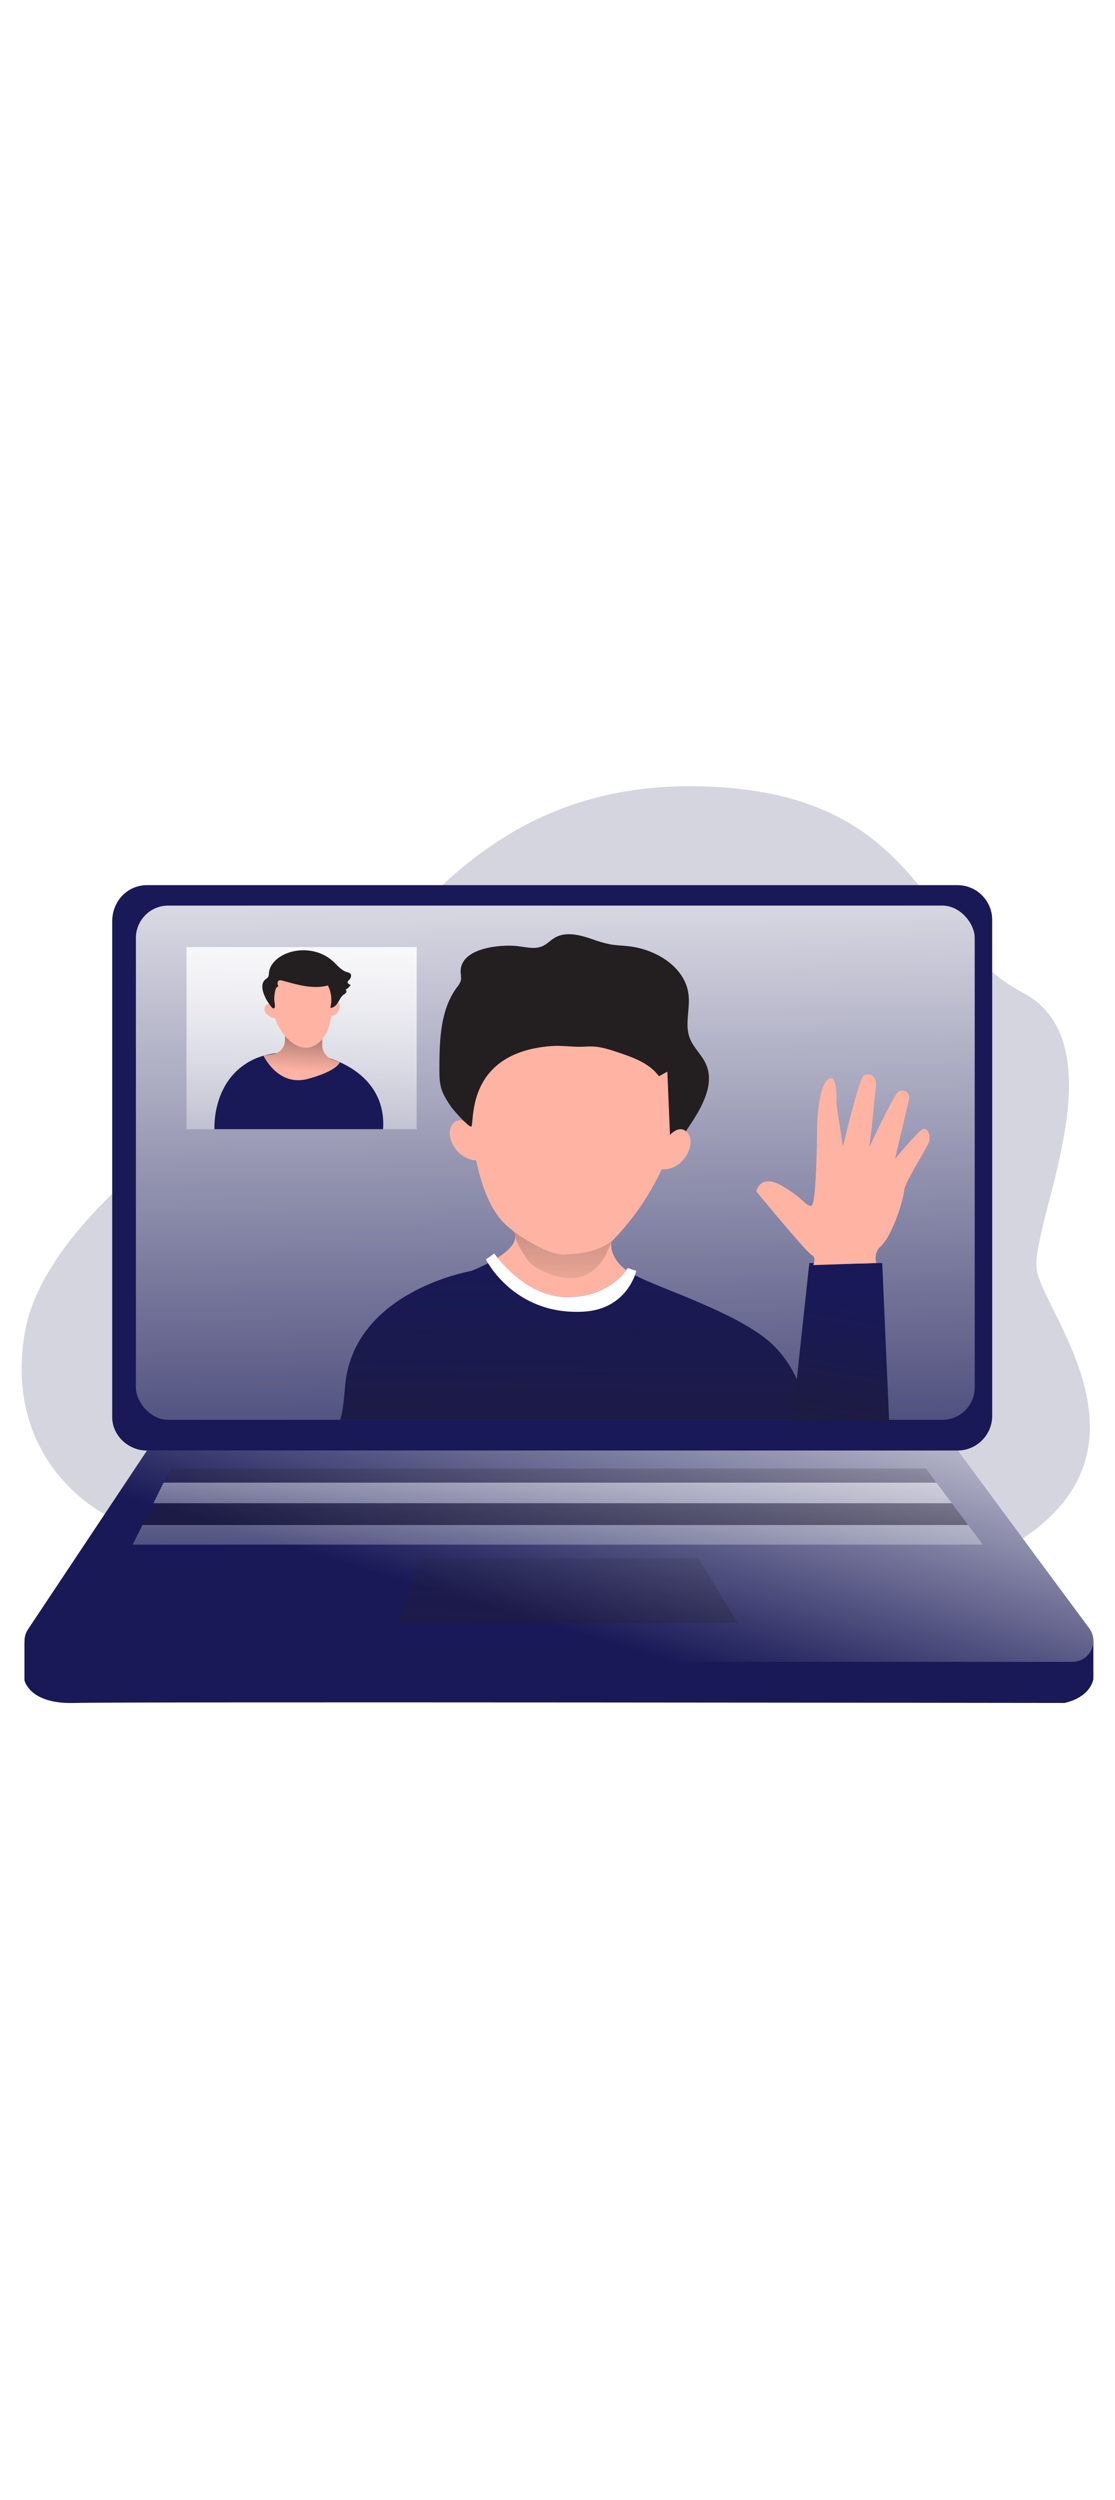 <svg id="_0021_video_call" xmlns="http://www.w3.org/2000/svg" xmlns:xlink="http://www.w3.org/1999/xlink" viewBox="0 0 500 500" data-imageid="facetime-3-41" imageName="Facetime 3" class="illustrations_image" style="width: 223px;"><defs><style>.cls-1_facetime-3-41{fill:url(#linear-gradient);}.cls-1_facetime-3-41,.cls-2_facetime-3-41,.cls-3_facetime-3-41,.cls-4_facetime-3-41,.cls-5_facetime-3-41,.cls-6_facetime-3-41,.cls-7_facetime-3-41,.cls-8_facetime-3-41,.cls-9_facetime-3-41,.cls-10_facetime-3-41,.cls-11_facetime-3-41,.cls-12_facetime-3-41,.cls-13_facetime-3-41,.cls-14_facetime-3-41,.cls-15_facetime-3-41,.cls-16_facetime-3-41,.cls-17_facetime-3-41,.cls-18_facetime-3-41{stroke-width:0px;}.cls-2_facetime-3-41{isolation:isolate;opacity:.18;}.cls-2_facetime-3-41,.cls-18_facetime-3-41{fill:#68e1fd;}.cls-3_facetime-3-41{fill:url(#linear-gradient-11-facetime-3-41);}.cls-4_facetime-3-41{fill:url(#linear-gradient-12-facetime-3-41);}.cls-5_facetime-3-41{fill:url(#linear-gradient-13-facetime-3-41);}.cls-6_facetime-3-41{fill:url(#linear-gradient-10-facetime-3-41);}.cls-7_facetime-3-41{fill:url(#linear-gradient-4-facetime-3-41);}.cls-8_facetime-3-41{fill:url(#linear-gradient-2-facetime-3-41);}.cls-9_facetime-3-41{fill:url(#linear-gradient-3-facetime-3-41);}.cls-10_facetime-3-41{fill:url(#linear-gradient-8-facetime-3-41);}.cls-11_facetime-3-41{fill:url(#linear-gradient-9-facetime-3-41);}.cls-12_facetime-3-41{fill:url(#linear-gradient-7-facetime-3-41);}.cls-13_facetime-3-41{fill:url(#linear-gradient-5-facetime-3-41);}.cls-14_facetime-3-41{fill:url(#linear-gradient-6-facetime-3-41);}.cls-15_facetime-3-41{fill:#231f20;}.cls-16_facetime-3-41{fill:#fff;}.cls-17_facetime-3-41{fill:#ffb4a3;}</style><linearGradient id="linear-gradient-facetime-3-41" x1="-986.47" y1="5481.08" x2="-978.78" y2="5319.51" gradientTransform="translate(1235.83 5888.65) scale(1 -1)" gradientUnits="userSpaceOnUse"><stop offset="0" stop-color="#231f20" stop-opacity="0"/><stop offset="1" stop-color="#231f20"/></linearGradient><linearGradient id="linear-gradient-2-facetime-3-41" x1="-1042.89" y1="5860.33" x2="-1036.57" y2="5463.48" gradientTransform="translate(1289 5888.65) scale(1 -1)" gradientUnits="userSpaceOnUse"><stop offset="0" stop-color="#fff"/><stop offset="1" stop-color="#fff" stop-opacity="0"/></linearGradient><linearGradient id="linear-gradient-3-facetime-3-41" x1="-928.85" y1="5650.71" x2="-990.3" y2="5446.36" gradientTransform="translate(1235.83 5888.65) scale(1 -1)" gradientUnits="userSpaceOnUse"><stop offset="0" stop-color="#fff"/><stop offset=".89" stop-color="#fff" stop-opacity="0"/></linearGradient><linearGradient id="linear-gradient-4-facetime-3-41" x1="-1042.2" y1="5571.67" x2="-1042.85" y2="5408.83" gradientTransform="translate(1289 5888.65) scale(1 -1)" xlink:href="#linear-gradient-facetime-3-41"/><linearGradient id="linear-gradient-5-facetime-3-41" x1="-1038.62" y1="5643.48" x2="-1042.46" y2="5467.18" gradientTransform="translate(1289 5888.65) scale(1 -1)" gradientUnits="userSpaceOnUse"><stop offset="0" stop-color="#fff"/><stop offset=".6" stop-color="#fff" stop-opacity=".48"/><stop offset=".87" stop-color="#fff" stop-opacity=".13"/><stop offset="1" stop-color="#fff" stop-opacity="0"/></linearGradient><linearGradient id="linear-gradient-6-facetime-3-41" x1="-1039.76" y1="5571.66" x2="-1040.4" y2="5408.81" gradientTransform="translate(1289 5888.65) scale(1 -1)" xlink:href="#linear-gradient-facetime-3-41"/><linearGradient id="linear-gradient-7-facetime-3-41" x1="-1036.07" y1="5635.8" x2="-1039.92" y2="5459.49" xlink:href="#linear-gradient-2-facetime-3-41"/><linearGradient id="linear-gradient-8-facetime-3-41" x1="-1032.36" y1="5533.19" x2="-1039.41" y2="5297.26" gradientTransform="translate(1289 5888.65) scale(1 -1)" xlink:href="#linear-gradient-facetime-3-41"/><linearGradient id="linear-gradient-9-facetime-3-41" x1="-1150.63" y1="5796.73" x2="-1158.61" y2="5635.64" xlink:href="#linear-gradient-2-facetime-3-41"/><linearGradient id="linear-gradient-10-facetime-3-41" x1="134.86" y1="169.9" x2="137.79" y2="127.88" gradientTransform="matrix(1,0,0,1,0,0)" xlink:href="#linear-gradient-facetime-3-41"/><linearGradient id="linear-gradient-11-facetime-3-41" x1="-980.44" y1="5633.85" x2="-982.34" y2="5408.22" xlink:href="#linear-gradient-facetime-3-41"/><linearGradient id="linear-gradient-12-facetime-3-41" x1="-905.59" y1="5612.66" x2="-926.37" y2="5490.2" gradientTransform="translate(1289 5888.65) scale(1 -1)" xlink:href="#linear-gradient-facetime-3-41"/><linearGradient id="linear-gradient-13-facetime-3-41" x1="251.3" y1="276.24" x2="252.28" y2="132.24" gradientTransform="matrix(1,0,0,1,0,0)" xlink:href="#linear-gradient-facetime-3-41"/></defs><path id="background_facetime-3-41" class="cls-2_facetime-3-41 targetColor" d="M46.94,368.41S1.61,345.93,10.96,287.91c9.35-58.02,101.1-108.61,137.12-146.56,36.02-37.94,73.34-103.17,169.83-99.18,96.49,3.99,95.19,68.67,140.46,92.25,45.26,23.58,2.66,105.5,6.66,125.12,4,19.62,55.08,78.89-6.41,119.82-61.49,40.94-411.67-10.96-411.67-10.96Z" style="fill: rgb(25, 25, 87);"/><g id="laptop_facetime-3-41"><path class="cls-18_facetime-3-41 targetColor" d="M10.96,425.71v17.19s2.19,10.76,22.24,10.17c20.06-.59,444.08,0,444.08,0,0,0,10.85-1.77,13.02-10.61v-16.75H10.96Z" style="fill: rgb(25, 25, 87);"/><path class="cls-1_facetime-3-41" d="M10.96,425.71v17.19s2.19,10.76,22.24,10.17c20.06-.59,444.08,0,444.08,0,0,0,10.85-1.77,13.02-10.61v-16.75H10.96Z"/><path class="cls-18_facetime-3-41 targetColor" d="M429.37,339.89H65.91c-8.61,0-15.59-6.97-15.59-14.91V102.63c0-9.28,6.98-16.27,15.59-16.27h363.46c8.6.02,15.56,6.99,15.56,15.59v222.35c0,8.6-6.96,15.57-15.56,15.58Z" style="fill: rgb(25, 25, 87);"/><rect class="cls-18_facetime-3-41 targetColor" x="59.49" y="95.53" width="376.15" height="230.57" rx="14.51" ry="14.51" style="fill: rgb(25, 25, 87);"/><rect class="cls-8_facetime-3-41" x="60.94" y="95.53" width="376.15" height="230.57" rx="14.51" ry="14.51"/><path class="cls-18_facetime-3-41 targetColor" d="M65.91,339.89l-53.34,80.15c-2.88,4.32-1.7,10.16,2.62,13.03,1.54,1.03,3.35,1.57,5.2,1.57h460.51c5.19,0,9.4-4.2,9.41-9.39,0-2.02-.64-3.98-1.84-5.6l-59.08-79.78H65.91Z" style="fill: rgb(25, 25, 87);"/><path class="cls-9_facetime-3-41" d="M65.91,339.89l-53.34,80.15c-2.88,4.32-1.7,10.16,2.62,13.03,1.54,1.03,3.35,1.57,5.2,1.57h460.51c5.19,0,9.4-4.2,9.41-9.39,0-2.02-.64-3.98-1.84-5.6l-59.08-79.78H65.91Z"/><polygon class="cls-7_facetime-3-41" points="419.92 354.27 73.39 354.27 76.55 347.96 415.19 347.96 419.92 354.27"/><polygon class="cls-13_facetime-3-41" points="426.84 363.52 68.77 363.52 73.39 354.27 419.92 354.27 426.84 363.52"/><polygon class="cls-14_facetime-3-41" points="434.15 373.29 63.88 373.29 68.77 363.52 426.84 363.52 434.15 373.29"/><polygon class="cls-12_facetime-3-41" points="440.73 382.08 59.49 382.08 63.88 373.29 434.15 373.29 440.73 382.08"/><polygon class="cls-10_facetime-3-41" points="187.58 388.18 313.16 388.18 330.85 417.21 178.74 417.21 187.58 388.18"/></g><g id="character_1_facetime-3-41"><rect class="cls-11_facetime-3-41" x="83.64" y="114.13" width="103.21" height="81.68"/><path class="cls-17_facetime-3-41" d="M152.3,140.01c.1.47.08.96-.06,1.42-.18.84-.55,1.63-1.09,2.3-.55.67-1.37,1.07-2.24,1.1-.12.01-.24-.03-.32-.12-.05-.07-.07-.15-.07-.23-.06-1.28-.12-3.22.69-4.29.74-.92,2.65-1.79,3.09-.18Z"/><path class="cls-17_facetime-3-41" d="M119.63,139.94c-.65.38-1.03,1.09-1.01,1.84-.03.77.22,1.52.69,2.13.42.48.92.9,1.47,1.22.65.5,1.44.81,2.26.89.23.03.46-.06.62-.23.09-.14.14-.31.13-.48.08-1.98-.94-6.92-4.15-5.36Z"/><path class="cls-17_facetime-3-41" d="M122.56,143.4c-.53.08-1.07-.14-1.38-.58-.51-.73-.69-1.62-1.38-1.22s-.24,1.88.34,2.7,2.52,1.44,2.85.88-.44-1.77-.44-1.77Z"/><path class="cls-17_facetime-3-41" d="M148.59,142.51c.52.08,1.04-.15,1.34-.58.52-.73.69-1.62,1.38-1.22s.25,1.88-.34,2.7-2.51,1.44-2.84.88.47-1.77.47-1.77Z"/><path class="cls-18_facetime-3-41 targetColor" d="M96.17,195.8s-1.33-21.72,16.81-30.95,61-1.31,58.8,30.95h-75.61Z" style="fill: rgb(25, 25, 87);"/><path class="cls-17_facetime-3-41" d="M127.78,149.61v6.4c0,3-2.17,5.56-5.12,6.06l-4.5.75s6.48,14.11,20.04,10.38c13.56-3.73,14.16-7.5,14.16-7.5l-3.23-1.12c-2.75-.96-4.6-3.55-4.61-6.46l-.03-8.51h-16.71Z"/><path class="cls-6_facetime-3-41" d="M127.78,149.61v6.4c0,3-2.17,5.56-5.12,6.06l-4.5.75s6.48,14.11,20.04,10.38c13.56-3.73,14.16-7.5,14.16-7.5l-3.23-1.12c-2.75-.96-4.6-3.55-4.61-6.46l-.03-8.51h-16.71Z"/><path class="cls-17_facetime-3-41" d="M121.69,135.84s-.46,9.24,5.03,16.74c5.96,8.14,14.21,9.63,19.73,0,1.6-2.75,4.54-17.52,3.35-22.63-1.19-5.11-20.85-19.66-28.11,5.89Z"/><path class="cls-15_facetime-3-41" d="M119.09,128.57c.42-.25.79-.57,1.11-.94.28-.54.41-1.15.38-1.76.31-4.13,3.95-7.28,7.79-8.84,6.88-2.8,15.41-1.61,20.92,3.44,1.99,1.82,3.73,4.13,6.31,4.9.53.08,1.03.29,1.46.62.83.81.21,2.26-.65,3.04-.21.16-.38.37-.5.61-.25.69.65,1.27,1.38,1.5-.66.89-1.49,1.65-2.43,2.22.48.05.64.74.39,1.16-.3.38-.68.69-1.11.91-1.2.85-1.81,2.29-2.58,3.55s-1.98,2.48-3.44,2.39c.88-3.36.5-6.92-1.07-10.02-6.71,1.81-13.76-.35-20.47-2.19-.5-.2-1.05-.2-1.55,0-.86.5-.58,1.78-.19,2.69-.85,0-1.27,1.02-1.44,1.86-.25,1.24-.39,2.51-.43,3.78,0,.76.55,3.27.2,3.8-.69,1.05-1.69-.62-2.3-1.42-1.94-2.61-5.12-8.61-1.79-11.3Z"/></g><g id="character_1-2_facetime-3-41"><path class="cls-17_facetime-3-41" d="M211.2,194.63s-4.59-5.72-8.33-1c-3.74,4.72,1.82,15.91,10.65,16.11s-2.32-15.12-2.32-15.12Z"/><path class="cls-17_facetime-3-41" d="M274.13,246.27s-1.33,6.88,6.72,12.74c-1.95,2.83-7.22,8.25-16.19,10.75h0c-3.99,1.08-8.12,1.49-12.24,1.22-7.04-.4-13.25-3.4-18.21-6.95l-.78-.57c-3.84-2.9-7.31-6.26-10.32-10.01,5.93-3.76,10.89-8.73,5.68-13.13-.03-.03-.07-.06-.1-.08-.05-.05-.1-.09-.16-.13l-.1-.08c-19.81-15.32-18.25-68.09-18.25-68.09,20.08-76.34,69.51-41.9,80.17-37.83,10.66,4.07,18.27,29.3,13.46,57.24-5.59,32.33-29.7,54.92-29.7,54.92Z"/><path class="cls-18_facetime-3-41 targetColor" d="M362.22,326.1h-209.77c.69-1.31,1.53-5.06,2.28-14.71,3.36-43.05,56.69-52.06,56.69-52.06,2.65-1.06,5.24-2.26,7.76-3.6l8.21,9.63c2.31,2.7,8.39,4.76,8.39,4.76,31.39,15.32,45.1-2.94,48.59-8.98,11.82,6.11,41.78,15.5,58.25,27.96,18.09,13.65,19.58,36.99,19.58,36.99Z" style="fill: rgb(25, 25, 87);"/><polygon class="cls-18_facetime-3-41 targetColor" points="355.36 326.1 362.92 255.81 395.62 255.81 398.71 326.73 355.36 326.1" style="fill: rgb(25, 25, 87);"/><path class="cls-3_facetime-3-41" d="M357.32,307.96l-1.95,18.14h-202.95c.69-1.31,1.53-5.06,2.28-14.71,3.4-43.05,56.73-52.06,56.73-52.06,2.65-1.06,5.24-2.26,7.76-3.6l8.21,9.63c2.31,2.7,8.39,4.76,8.39,4.76,31.39,15.32,45.1-2.94,48.59-8.98,11.82,6.11,41.78,15.5,58.25,27.96,6.41,4.95,11.45,11.43,14.68,18.86Z"/><polygon class="cls-4_facetime-3-41" points="398.71 326.73 355.37 326.1 357.32 307.96 362.92 255.81 395.62 255.81 398.71 326.73"/><path class="cls-17_facetime-3-41" d="M416.55,201.7c-.53,1.48-3.62,6.5-6.43,11.42h0c-2.43,4.27-4.62,8.46-4.72,10.2-.2,3.73-5.14,20.12-10.61,25.11-3.37,3.08-1.83,7.37-1.83,7.37l-6.99.23-21.32.69s1.73-3.27-.76-4.6c-2.49-1.33-24.76-28.46-24.76-28.46,0,0,1.62-7.96,11.2-2.65,9.58,5.31,11.17,9.58,13.55,9.13s2.59-37.02,2.59-37.02c0,0,.5-16.72,4.94-19.79,4.44-3.07,3.65,11.09,3.65,11.09l2.93,19.19s7.19-30.47,9.35-31.85,6.43-.21,5.37,5.66c-.25,1.38-1.69,16.54-1.69,16.54l-1.18,9.95s11.27-24.42,13.32-25.21c2.06-.79,5.3.19,4.32,4.32s-5.94,25.37-6.09,26.04c.41-.49,10.07-12.1,12.38-13.25s3.76,3.15,2.77,5.9Z"/><path class="cls-16_facetime-3-41" d="M285.33,259.33s-3.81,17.26-23.88,18.29c-31.26,1.62-43.53-23.42-43.53-23.42l3.72-2.68s.5.74,1.46,1.93c3.82,4.75,14.82,16.71,29.32,17.57,16.58.95,25.71-8.05,28.43-11.98.22-.32.43-.65.62-.99l3.86,1.28Z"/><path class="cls-15_facetime-3-41" d="M206.57,125.51c.06,1.22.36,2.47.07,3.67-.37,1.1-.96,2.12-1.73,2.99-7.47,10.08-7.83,23.57-7.88,36.11,0,3.16,0,6.39.91,9.42.9,2.92,2.63,5.5,4.33,8.05.82,1.22,7.46,8.74,8.94,8.9,1.98.21-3.85-32.92,35.71-36.11,3.95-.32,7.87.17,11.84.3,2.35.08,4.69-.22,7.04-.13,3.95.16,7.76,1.43,11.51,2.69,6.77,2.28,13.98,4.87,18.17,10.65l3.78-2.06.56,13.71.14,3.29.85,19.95,8.69-13.12c5.42-8.18,11.05-18.27,7.06-27.24-1.88-4.22-5.69-7.41-7.3-11.75-2.25-6.05.23-12.81-.48-19.22-1.38-12.49-14.61-20.56-27.11-21.89-2.79-.3-5.61-.36-8.36-.87-2.72-.59-5.4-1.38-8.01-2.36-5.39-1.84-11.6-3.44-16.51-.56-1.92,1.12-3.44,2.86-5.5,3.78-3.56,1.6-7.67.36-11.55-.05-7.65-.78-25.72.88-25.17,11.88Z"/><path class="cls-17_facetime-3-41" d="M300.19,198.67s4.59-5.72,8.32-1c3.73,4.72-1.82,15.91-10.64,16.11-8.82.2,2.32-15.12,2.32-15.12Z"/><path class="cls-5_facetime-3-41" d="M261.5,261.62c-.35.13-.71.24-1.07.35-5.4,1.54-11.22.05-16.36-2.23-2.14-.95-4.25-2.06-5.96-3.67-1.6-1.51-2.78-3.41-3.89-5.3-1.08-1.84-2.15-3.72-2.94-5.71-.74-1.87-.81-3.31-2.49-4.73,3.29,2.64,6.84,5,10.55,7.01,2.56,1.39,5.19,2.7,7.96,3.61,1.41.46,2.85.82,4.32.99,1.29.15,2.4-.1,3.66-.14,5.94-.18,11.43-1.2,16.63-4.25.8-.47,1.58-.97,2.33-1.51-1.24,3.19-2.5,6.41-4.5,9.18-2.07,2.86-4.94,5.19-8.25,6.4Z"/><path class="cls-17_facetime-3-41" d="M410.12,213.13c-2.43,4.27-4.62,8.46-4.72,10.2-.2,3.73-5.14,20.12-10.61,25.11-3.37,3.08-1.83,7.37-1.83,7.37l-6.99.23-.69-.07s2.56-10.24-3.93-14.76-14.13-9.44-13.16-14.94c.97-5.5,6.1-17.69,19.26-11,13.16,6.69,22.68-2.14,22.68-2.14Z"/></g></svg>